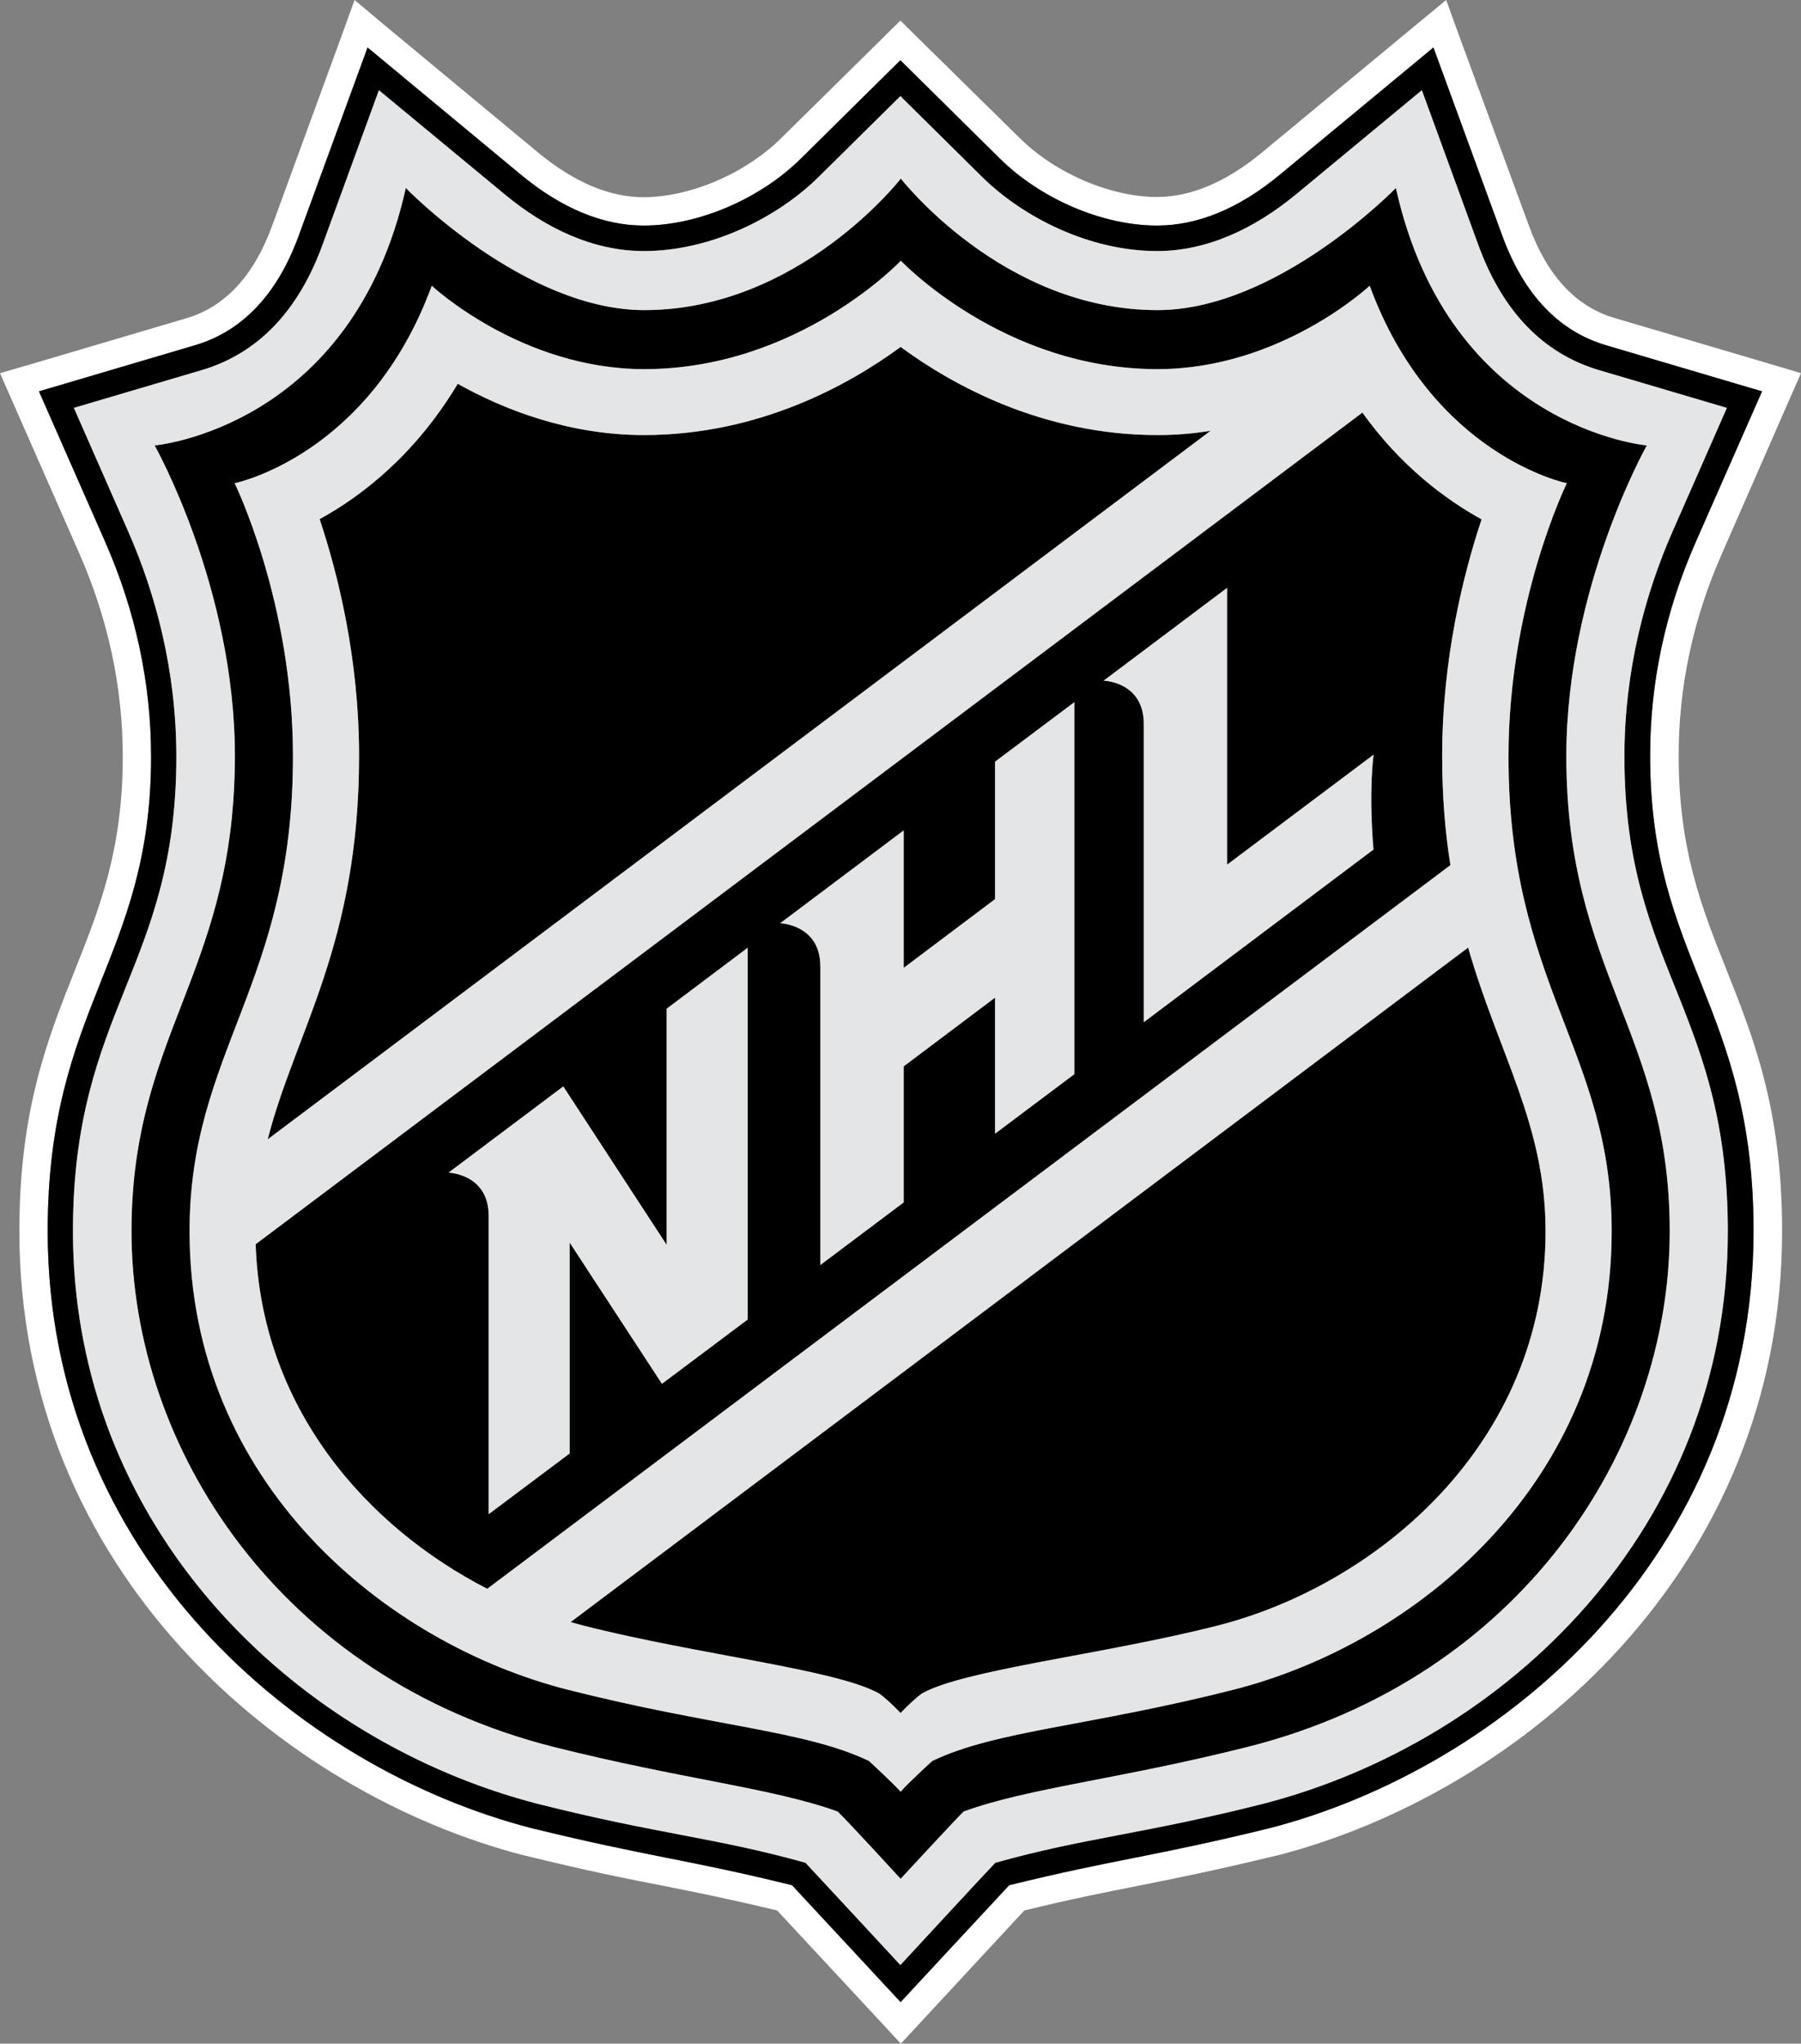 <?xml version="1.0" encoding="UTF-8"?>
<svg xmlns="http://www.w3.org/2000/svg" xmlns:xlink="http://www.w3.org/1999/xlink" version="1.1" id="NHL" x="0px" y="0px" viewBox="0 0 762.9 865.3" style="enable-background:new 0 0 762.9 865.3;" xml:space="preserve"><rect x="0" y="0" width="762.9" height="865.3" fill="#808080" stroke="none"/> <style type="text/css"> .st0{fill:#FFFFFF;} .st1{fill:#E4E5E6;} </style> <path class="st0" d="M757.4,170.5l5.5-12.5l-13.1-3.9l-66-19.5c-16.3-4.8-28.4-17.9-36.1-38.9L618.4,16l-5.8-16l-13.1,10.8 l-65.1,53.9c-15,12.4-30,18.7-44.3,18.7c-19.8,0-43.2-10.1-58.3-25.1L389.8,17l-8.4-8.3l-8.4,8.3L331,58.4 c-15.1,15-38.6,25.1-58.4,25.1c-14.4,0-29.3-6.3-44.4-18.7l-65-53.9L150.2,0l-5.8,16l-29.2,79.8c-7.7,21-19.9,34.1-36.1,38.9 l-66,19.5L0,158l5.5,12.5l28,63.6C45.8,262,52,291,52,320.3c0,39.5-9.8,64.2-20.2,90.3C20.2,439.8,8.2,469.9,8.2,521.2 c0,143.9,111,238,214.2,264.5l0.1,0l0.1,0c25.6,6.3,42.1,9.6,58.1,12.7c14.6,2.9,28.5,5.7,48.5,10.5c9.7,10.4,42,45.2,43.6,46.9 l8.8,9.5l8.8-9.5c0.4-0.4,33.8-36.4,43.5-46.9c20-4.9,33.9-7.6,48.5-10.5c16-3.2,32.5-6.5,58.1-12.7l0.1,0l0.1,0 c103.2-26.5,214.2-120.6,214.2-264.5c0-51.3-12-81.5-23.6-110.7c-10.4-26.1-20.2-50.7-20.2-90.2c-0.1-29.4,6.1-58.4,18.4-86.1 L757.4,170.5z M699,320.3c0,85.9,43.8,105.4,43.8,200.9c0,137.5-106.4,227.5-205.2,252.9c-49.9,12.2-65,13-110.1,24.1 c-3.7,3.9-46,49.5-46,49.5s-42.3-45.5-46-49.5c-45.1-11.1-60.2-11.9-110.1-24.1C126.5,748.7,20.2,658.7,20.2,521.2 c0-95.4,43.8-115,43.8-200.9c0-31-6.6-61.7-19.5-91l-28-63.6l66-19.5c20.1-5.9,34.9-21.5,44-46.3l29.2-79.8l65,53.9 c17.3,14.3,34.8,21.5,52,21.5c23,0,49.3-11.2,66.8-28.6l41.9-41.4l41.9,41.4c17.5,17.4,43.8,28.6,66.8,28.6c17.3,0,34.7-7.2,52-21.5 l65.1-53.9l29.2,79.8c9.1,24.8,23.9,40.4,44,46.3l66,19.5l-28,63.6C705.4,258.7,698.9,289.3,699,320.3z"></path> <path d="M718.4,229.3l28-63.6l-66-19.5c-20.1-5.9-34.9-21.5-44-46.3l-29.2-79.8L542.1,74c-17.3,14.3-34.7,21.5-52,21.5 c-23,0-49.3-11.2-66.8-28.6l-41.9-41.4l-41.9,41.4c-17.5,17.4-43.8,28.6-66.8,28.6c-17.2,0-34.7-7.2-52-21.5l-65-53.9l-29.2,79.8 c-9.1,24.8-23.9,40.4-44,46.3l-66,19.5l28,63.6c12.9,29.3,19.5,60,19.5,91c0,85.9-43.8,105.5-43.8,200.9 c0,137.5,106.3,227.5,205.2,252.9c49.9,12.2,65,13,110.1,24.1c3.7,4,46,49.5,46,49.5s42.3-45.6,46-49.5 c45.1-11.1,60.2-11.9,110.1-24.1c98.8-25.4,205.2-115.4,205.2-252.9c0-95.5-43.8-115-43.8-200.9 C698.9,289.3,705.4,258.7,718.4,229.3z M711.2,422.1c10.5,26.4,20.7,54,20.7,99.2c0,125.6-93.5,215.9-197.1,242.5 c-51.2,12.9-75,14.2-113.2,24.9c-5,5.2-40.2,43.3-40.2,43.3s-35.3-38.1-40.2-43.3c-38.2-10.7-62-12-113.2-24.9 c-80-20.6-153.9-79.1-183.5-162.5c-8.7-24.6-13.6-51.4-13.6-80c0-93.8,43.8-111.6,43.8-200.9c0-36.6-8.8-69-20.4-95.4l-23-52.3 l54.2-16c23.6-7,40.8-24.8,51.1-53l23.9-65.5l53.3,44.1c17.5,14.5,37.6,24,58.9,24c28.5,0,56.8-14.2,74.4-31.7l34.3-33.9l34.3,33.9 c17.6,17.5,45.9,31.7,74.4,31.7c21.3,0,41.3-9.5,58.9-24l53.3-44.1l23.9,65.5c10.3,28.2,27.5,46,51.1,53l54.2,16l-23,52.3 c-11.6,26.4-20.4,58.8-20.4,95.4C688.1,366.7,699.8,393.7,711.2,422.1z M697.6,188.6c0,0-83.7-7.3-106.3-109c0,0-50.2,51.7-101,51.7 c-65.6,0-108.7-55.7-108.7-55.7s-43.2,55.7-108.7,55.7c-50.9,0-101-51.7-101-51.7c-22.7,101.7-106.4,109-106.4,109s34,60.2,34,131.6 c0,9.4-0.5,18-1.3,26.1c-7.2,71.2-42.5,99.8-42.5,175c0,92.2,63.2,189.1,178.6,218.3C289.1,753.4,327,757,354.8,767 c3.6,3.3,26.7,28.5,26.7,28.5s23.2-25.1,26.7-28.5c27.9-10.1,65.7-13.6,120.5-27.4c115.4-29.2,178.6-126,178.6-218.3 c0-83.8-43.8-109.7-43.8-201.1C663.5,248.8,697.6,188.6,697.6,188.6z M682.7,521.3c0,106.6-83.1,174.5-160.1,194.1 c-61,15.5-100.9,17.3-127.7,30.2c0,0-9.8,8.9-13.4,13c-3.7-4.1-13.4-13-13.4-13c-26.8-12.9-66.7-14.7-127.7-30.2 c-77-19.6-160.1-87.4-160.1-194.1c0-76.3,43.8-104.3,43.8-201.1c0-65.3-24.7-115.6-24.7-115.6s57-11.5,83.5-83.6 c0,0,37.8,35.3,90,35.3c65.3,0,108.7-45.9,108.7-45.9s43.4,45.9,108.7,45.9c52.2,0,89.9-35.3,89.9-35.3 c26.5,72.1,83.5,83.6,83.5,83.6S639,254.9,639,320.2C638.9,417,682.7,445,682.7,521.3z M610.9,320.2c0-41.4,9-77.2,16.7-100.3 c-15.4-8.5-34.2-22.5-50.5-45.2L108.3,526.8c2.2,69.2,47,119.7,98.1,145.9l408-306.4C612.2,352.6,610.9,337.4,610.9,320.2z M316.7,558.7l-36.3,27.2l-39.1-59.8v89.3L207,641.1V514.8c0-17.8-17-18.3-17-18.3l48.6-36.5l43.8,67.1v-100l34.3-25.8V558.7z M455.1,454.8L421.5,480v-57.6l-38.7,29.1v57.6l-35.3,26.5V409.2c0-17.8-17-18.3-17-18.3l52.3-39.3v58.2l38.7-29.1v-58.2l33.6-25.2 V454.8z M581.8,359.7l-97.3,73.1V306.5c0-17.9-17-18.3-17-18.3l52.3-39.3v117.2l62.1-46.6C581.8,319.5,579.7,334.5,581.8,359.7z M512.8,182.4l-399.4,300c11.5-45.2,38.7-82.5,38.7-162.3c0-41.4-9-77.2-16.7-100.3c17.9-9.8,40.5-27.3,58.5-57.3 c19.3,10.8,46.7,21.7,78.9,21.7c48.8,0,86.9-21.3,108.7-37.3c21.8,16,59.9,37.3,108.7,37.3C498,184.2,505.5,183.6,512.8,182.4z M621.9,401.2c13,45.3,32.8,75,32.8,120.1c0,90.5-72,150-139,167c-48.3,12.3-107.4,18.6-125.3,28.8c-4,3-8.9,8.2-8.9,8.2 s-5-5.3-9-8.2c-17.9-10.2-77-16.5-125.3-28.8c-1.8-0.5-3.7-1-5.5-1.5L621.9,401.2z"></path> <path class="st1" d="M711.2,422.1c-11.4-28.4-23.1-55.4-23.1-101.7c0-36.6,8.8-69,20.4-95.4l23-52.3l-54.2-16 c-23.6-7-40.8-24.8-51.1-53l-23.9-65.5L549,82.3c-17.6,14.5-37.6,24-58.9,24c-28.5,0-56.8-14.2-74.4-31.7l-34.3-33.9l-34.3,33.9 c-17.6,17.5-45.9,31.7-74.4,31.7c-21.3,0-41.4-9.5-58.9-24l-53.3-44.1l-23.9,65.5c-10.3,28.2-27.5,46-51.1,53l-54.2,16l23,52.3 c11.6,26.4,20.4,58.8,20.4,95.4c0,89.3-43.8,107.1-43.8,200.9c0,28.6,4.9,55.4,13.6,80C74.1,684.7,148,743.2,228,763.8 c51.2,12.9,75,14.2,113.2,24.9c4.9,5.2,40.2,43.3,40.2,43.3s35.2-38.1,40.2-43.3c38.2-10.7,62-12,113.2-24.9 c103.6-26.6,197.1-116.9,197.1-242.5C731.9,476.1,721.7,448.5,711.2,422.1z M528.7,739.6c-54.8,13.8-92.6,17.3-120.5,27.4 c-3.5,3.4-26.7,28.5-26.7,28.5s-23.1-25.2-26.7-28.5c-27.8-10-65.7-13.6-120.5-27.4C118.9,710.4,55.7,613.5,55.7,521.3 c0-75.2,35.3-103.8,42.5-175c0.8-8.1,1.3-16.7,1.3-26.1c0-71.4-34-131.6-34-131.6s83.7-7.3,106.4-109c0,0,50.1,51.7,101,51.7 c65.5,0,108.7-55.7,108.7-55.7s43.1,55.7,108.7,55.7c50.8,0,101-51.7,101-51.7c22.6,101.7,106.3,109,106.3,109 s-34.1,60.2-34.1,131.6c0,91.4,43.8,117.3,43.8,201.1C707.3,613.6,644.1,710.4,528.7,739.6z M282.4,427.1l34.3-25.8v157.4 l-36.3,27.2l-39.1-59.8v89.3L207,641.1V514.8c0-17.8-17-18.3-17-18.3l48.6-36.5l43.8,67.1V427.1z M663.7,204.6 c0,0-57-11.5-83.5-83.6c0,0-37.7,35.3-89.9,35.3c-65.3,0-108.7-45.9-108.7-45.9s-43.4,45.9-108.7,45.9c-52.2,0-90-35.3-90-35.3 c-26.5,72.1-83.5,83.6-83.5,83.6s24.7,50.3,24.7,115.6c0,96.8-43.8,124.8-43.8,201.1c0,106.7,83.1,174.5,160.1,194.1 c61,15.5,100.9,17.3,127.7,30.2c0,0,9.7,8.9,13.4,13c3.6-4.1,13.4-13,13.4-13c26.8-12.9,66.7-14.7,127.7-30.2 c77-19.6,160.1-87.5,160.1-194.1c0-76.3-43.8-104.3-43.7-201.1C639,254.9,663.7,204.6,663.7,204.6z M152.1,320.1 c0-41.4-9-77.2-16.7-100.3c17.9-9.8,40.5-27.3,58.5-57.3c19.3,10.8,46.7,21.7,78.9,21.7c48.8,0,86.9-21.3,108.7-37.3 c21.8,16,59.9,37.3,108.7,37.3c7.8,0,15.3-0.6,22.6-1.8l-399.4,300C124.9,437.2,152.1,399.9,152.1,320.1z M206.4,672.7 c-51.1-26.2-95.9-76.7-98.1-145.9l468.8-352.1c16.3,22.7,35.1,36.7,50.5,45.2c-7.7,23.1-16.7,58.9-16.7,100.3 c0,17.2,1.3,32.4,3.5,46.1L206.4,672.7z M654.7,521.3c0,90.5-72,150-139,167c-48.3,12.3-107.4,18.6-125.3,28.8c-4,3-8.9,8.2-8.9,8.2 s-5-5.3-9-8.2c-17.9-10.2-77-16.5-125.3-28.8c-1.8-0.5-3.7-1-5.5-1.5l380.2-285.6C634.9,446.5,654.7,476.2,654.7,521.3z M421.5,322.5l33.6-25.2v157.5L421.5,480v-57.6l-38.7,29.1v57.6l-35.3,26.5V409.2c0-17.8-17-18.3-17-18.3l52.3-39.3v58.2l38.7-29.1 V322.5z M581.9,319.5c-0.1,0-2.2,15-0.1,40.2l-97.3,73.1V306.5c0-17.9-17-18.3-17-18.3l52.3-39.3v117.2L581.9,319.5z"></path> </svg>
